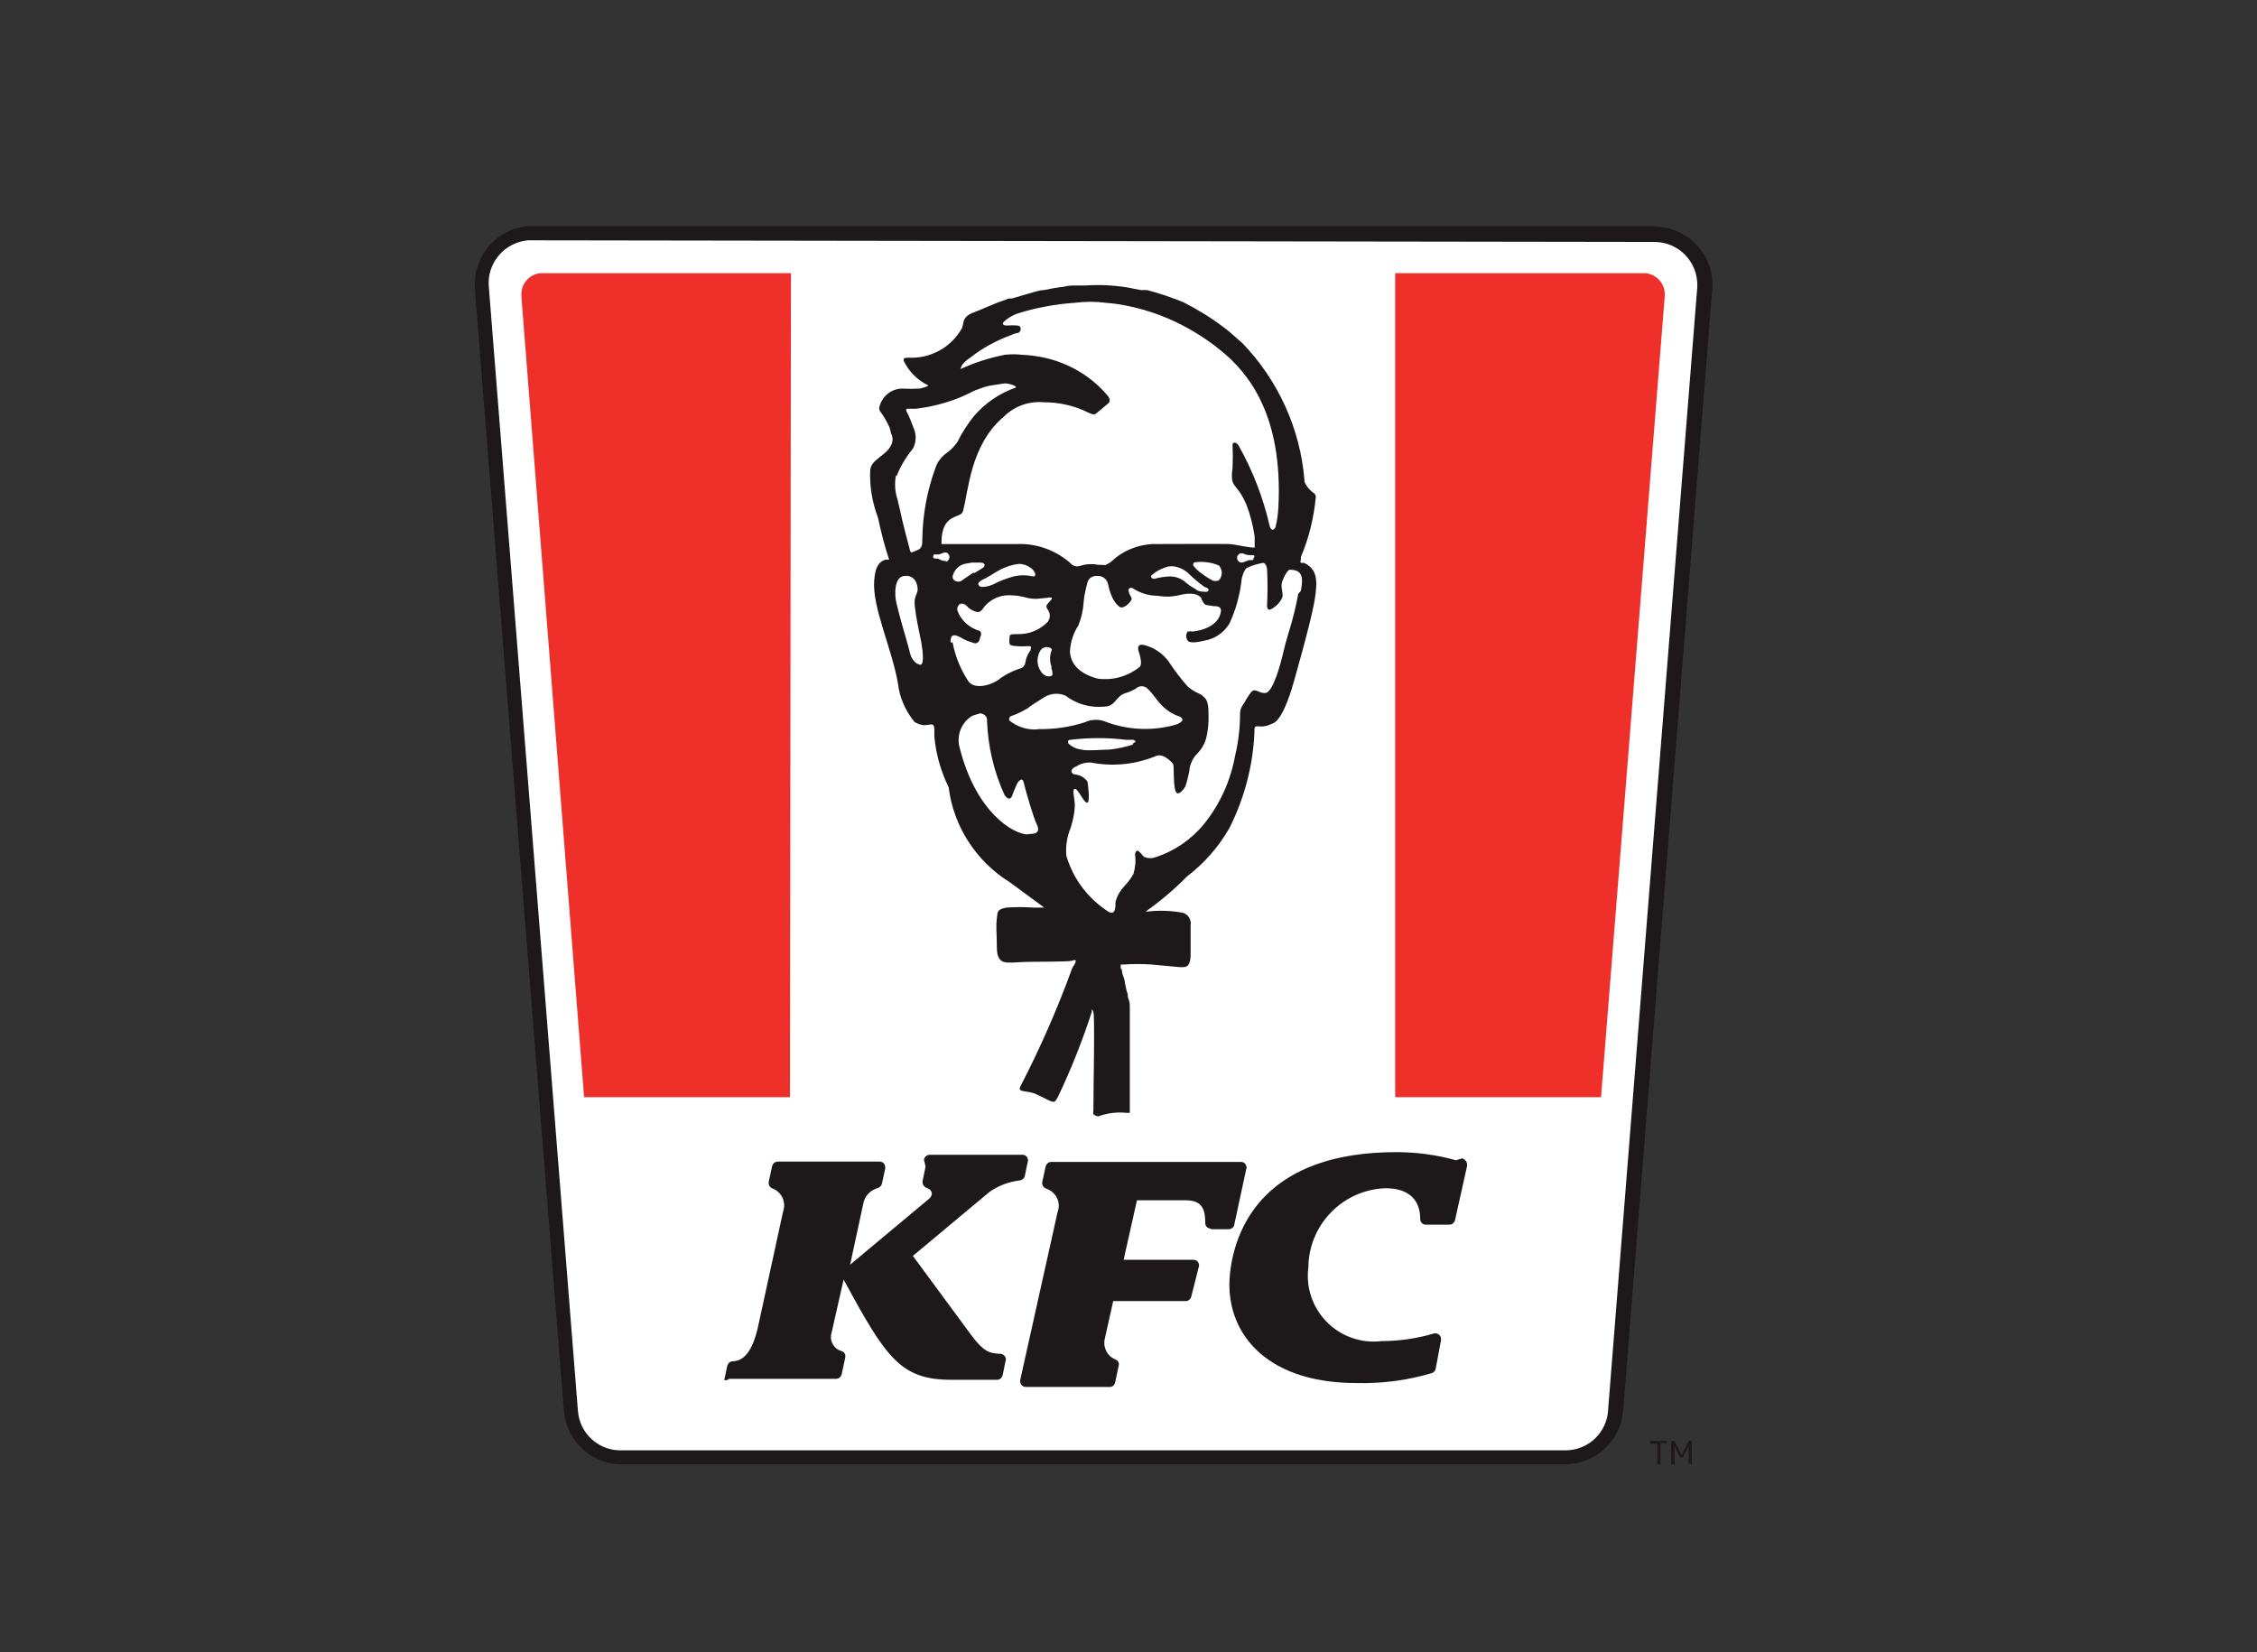 <?xml version="1.0" encoding="utf-8"?>
<!-- Generator: Adobe Illustrator 25.0.1, SVG Export Plug-In . SVG Version: 6.00 Build 0)  -->
<svg version="1.0" id="katman_1" xmlns="http://www.w3.org/2000/svg" xmlns:xlink="http://www.w3.org/1999/xlink" x="0px" y="0px"
	 viewBox="0 0 694 508" style="enable-background:new 0 0 694 508;" xml:space="preserve">
<rect x="0" y="0" width="694" height="508" fill="#333333" stroke="none"/>
<style type="text/css">
	.st0{fill:#FFFFFF;}
	.st1{fill:#1D191A;}
	.st2{fill:#EE2F2A;}
</style>
<path class="st0" d="M190.8,448.2c-8.1,0-14.8-6.2-15.4-14.2L147.9,89c-0.7-8.5,5.7-16,14.3-16.7c0.4,0,0.8,0,1.2,0h345
	c8.6-0.4,15.8,6.2,16.2,14.8c0,0.5,0,1,0,1.5l-27.8,345.4c-0.7,8-7.3,14.2-15.4,14.2H190.8z"/>
<path class="st1" d="M508.8,69.5h-345c-5,0-9.7,2.1-13.1,5.7c-3.3,3.7-5,8.6-4.7,13.5l27.4,345.4c0.9,9,8.3,16,17.3,16.2h290.6
	c9.3-0.1,17-7.2,17.8-16.4l27.4-345c0.4-5-1.3-9.8-4.7-13.5c-3.4-3.6-8.1-5.7-13.1-5.7 M508.9,74.4c7.3,0.1,13.1,6.1,13,13.4
	c0,0.1,0,0.2,0,0.4l-27.4,345c-0.2,7.1-5.9,12.7-13,12.8H190.8c-6.9,0-12.6-5.3-13.1-12.2L150.3,88.1c-0.6-7.3,4.9-13.6,12.1-14.2
	c0.3,0,0.7,0,1,0L508.9,74.4z"/>
<path class="st2" d="M243.2,84h-76.5c-3.6,0-6.4,3-6.4,6.5c0,0.1,0,0.2,0,0.4l19.3,246.5h63.3L243.2,84z"/>
<path class="st2" d="M492.3,337.4l19.6-246.5c0.2-3.6-2.5-6.6-6-6.9c-0.1,0-0.2,0-0.4,0H429v253.4H492.3z"/>
<path class="st1" d="M291.7,242.1c1.5,12.1,8.5,22.8,18.8,29.2l10.6,7.8l0,0c0.4,0-2.3,0-3.1,0c-2.9-0.2-5.8-0.2-8.6,0
	c-3,0.6-2.6,1.3-2.9,3.5c-0.3,2.2,0,4.6,0,7s0,4.1,0.8,5.2s1.6,1.4,5.9,1.1s15.1,0,16.5-0.5c1.4-0.5,1.5,0,0,2.3
	c-4.5,12.4-9.8,24.5-15.9,36.3c-1.2,2.2,2.2,1.1,5.1,2.6c5.3,2.5,5.1,3.2,6.5,0.5c4-8.4,7.4-17,10.3-25.9c0-0.7,0-1.3,0.5,0
	s0,23.3,0,30.4c-0.1,0.3-0.1,0.7,0,1c0.4,0.4,0.9,0.6,1.5,0.7l0,0c2.7-1,5.7-1.4,8.6-1.1h0.7h0.4c0-0.4,0-0.8,0-1.2l0,0v-1.8
	c0,0,0-0.7,0-1c0-0.3,0-0.9,0-1.4v-7.2c0-0.9,0-1.7,0-2.6c0-0.9,0-1.8,0-2.7c0-0.9,0-1.9,0-2.8v-2.8v-2.9c0-0.9,0-2,0-2.9
	s0-1.9,0-2.9c0-1,0-1.9-0.4-2.8c-0.4-0.9,0-1.3-0.5-2.2c-0.2-0.9-0.4-1.8-0.6-2.7c0-0.9-0.4-1.7-0.7-2.6c-0.3-0.9,0-1.3-0.6-2v-1.1
	c0,0,0.4,0,0.9,0l0,0c2.9-0.2,5.8-0.2,8.6,0l8.6,0.8c1.6,0,3.5,0.5,3.4-4.3v-7c0-0.2,0-0.3,0-0.5v-0.5l0,0v-0.5
	c0.3-1.7-0.7-3.4-2.3-3.9c-3.6-0.7-7.4-0.8-11-0.4c-0.6,0-0.7,0-0.5,0l0,0c4.5-3.2,8.8-6.8,12.7-10.8c5.4-4.1,9.8-9.2,13.1-15
	c4.5-9,7.1-18.8,7.6-28.8c0-2.7,0-2.4,2.1-2.3c1.2,0,2.3-0.3,3.4-0.9c3.4-0.8,6.5-12.4,6.5-12.4s5.1-17.7,6.4-24.8
	c1.3-7.2,0.8-10.3-3.1-12.2H400c-0.2-0.3-0.2-0.6,0-0.9c0-0.3,0-0.6,0-0.9c2.5-5.9,4-12.1,4.6-18.5c0-1-0.9-1.3-1.2-1.6
	c-1-0.8-1.8-1.9-2.3-3.1c0-0.2,0-0.3,0-0.5c-1.3-15.8-8.1-30.7-19.1-42.1l-1.5-1.3c-1.4-1.3-2.8-2.5-4.3-3.6
	c-3.8-2.9-7.9-5.4-12.2-7.6c-3.7-1.5-7.4-2.8-11.3-3.8h-1.9l-4.1-0.8c-4.3-0.7-8.7-0.9-13-0.6h-3.1c-0.9,0-2.2,0-3.6,0.4
	c-2,0.2-4,0.6-6,1c-1.6,0-3.8,0.9-6.5,1.6l-3.4,1h-0.9l-3.6,1.3l-5.5,2.3l-1.5,0.6c-2.7,0.9-3.3,2.4-3.4,3.3
	c-0.1,0.5-0.2,1.1-0.4,1.6c-3.3,5.9-9.6,9.4-16.4,9.1c-0.9,0-1.8,0-1.5,1c1.6,3.3,4.2,5.9,7.5,7.5c0,0.4-2.2,0.9-2.6,1
	c-1.8,0.1-3.7,0.1-5.5,0l0,0c-3.2,0.1-5.9,2.2-6.8,5.3c-0.2,0.5-0.2,1,0,1.5c1.2,1.6,2.2,3.3,3,5.1l0,0c0.2,0.6,0.4,1.3,0.5,1.9
	c0.6,1.1,0.6,2.5,0,3.6c-1.6,3.3-5.8,4.2-6.4,7.4c-0.3,5.1,0.6,10.2,2.4,15c0.9,4.3,2,8.6,3.4,12.8l0,0h-1.2
	c-2.4,0.9-3.1,2.8-3.4,6.5c-0.6,8.2,5.4,20.7,7.3,31.5c0.5,4.4,2.3,8.5,5.1,11.9c0.8,0.5,1.8,0.9,2.8,1c2.2,0,3.2-1,3.3,1.2
	c0,0.4,0,1.6,0,2.3C287.8,231.9,289.3,237.2,291.7,242.1 M295.5,112.6c0.8-1,1.7-1.9,2.8-2.6c3.8-3,8.1-5.3,12.7-7
	c0.6-0.3,1.2-0.5,1.9-0.6c0.9,0,1.6-2.1,0-2.3c-1.1-0.1-2.3-0.1-3.4,0c-1,0-1.5-0.5-0.8-1.2c1.2-1.1,2.7-2,4.2-2.5
	c5.7-1.8,11.7-2.9,17.7-3.3c3.1-0.4,6.2-0.4,9.3,0c2.4,0.2,4.7,0.5,7,1c6.8,1.4,13.3,3.9,19.2,7.3c3.3,1.9,6.4,4,9.3,6.4
	c8.6,6.9,19.1,20.1,17.7,47.9c-0.1,2-0.3,4-0.8,6c0,0.8-1.3,2.2-1.9,0c-2-8.7-5.2-17-9.6-24.8c-0.8-1.1-1.9-1-1.8,0
	c0.1,2.3,0.1,4.6,0,6.9c-0.9,6.8,1.2,4.1,4.3,11.5c1.2,3.1,2,6.4,2.5,9.7c0,0.8,0,1.6,0,2.3c0,1,0,1.1,0,1.1c-2.2,0-5.8-1-7.8-1.1
	s-17.9,0-23.8,0c-4.6,0.3-9,2.1-12.4,5.3c-0.5,0.5-1.2,0.8-1.8,1.1c-0.2,0.1-0.5,0.1-0.7,0h-1.5c-1.5-0.3-3.1-0.3-4.6,0
	c-1.4,0.4-2.1,0.8-3.5,0c-4.6-4.4-10.9-6.7-17.2-6.4c-6.5,0-15.1,0-20.2,0h-2.8c0-0.2,0-0.3,0-0.5c0-9.2,6-7.2,6.6-9.6
	c1.7-6,2.2-20.4,12.6-29.1c3.2-3.2,7.7-4.8,12.2-4.4c4.2,0,8.4,0.8,12.3,2.5c2,0.9,3,1.6,3.8,1l3.7-3.1c0.9-0.7,0.5-1.6,0-2.3
	c-5-6-11.9-10.1-19.5-11.8c-2.3-0.5-4.6-0.8-6.9-0.9c-1.8-0.2-3.6-0.2-5.3,0c-4.7,0.9-9.3,2.4-13.7,4.4c0,0,0.6-1.5,0.8-1.8
	 M385.5,172c-0.5,0.5-0.9,0-1.9,0.4c-0.6,0.3-1.2,0.5-1.9,0.6c-0.8-0.1-1.4-0.8-1.3-1.6c0-0.3,0.1-0.5,0.3-0.7c0.9-1.3,2.2,0,3.2,0
	c0.5,0,0.9,0,1.4,0c0.5,0,0.6,0.6,0,1.1 M369.7,176.5c-1.1-0.7-2-1.6-2.8-2.6c0-0.5,0-1,0.6-1c2.5-0.3,5,0,7.3,1
	c0.9,1,1.2,2.5,0.5,3.8c-0.5,1.3-1.6,0.9-2.3,0.9C371.9,178,370.7,177.3,369.7,176.5 M371.1,182c-0.6,0-2.8,0-3.4-0.8
	c-1.3-0.7-2.6-1.6-3.7-2.6c-1.5-1-3.2-1.5-5-1.3c-1.3,0.1-2.7,0.3-4,0.7c-1.1,0-1.2-0.8-0.9-1.1c1.5-1.3,3.2-2.2,5.2-2.7
	c0.6-0.1,1.3-0.1,1.9,0c1.6,0.3,3.2,1.1,4.3,2.2c1.5,1.5,3.2,2.9,4.9,4.1C371,180.6,372.4,181.3,371.1,182 M323.2,205.3
	c0.3,0.7,0.5,1.4,0.4,2.2c0,0.5-2.1,1.2-3.6-1.1c-1.3-2-1.3-4.5,0-6.5c1.5-1.8,3.8-0.5,3.4,0c-0.7,1.7-0.7,3.6,0,5.3 M301.4,178.7
	c0.6-0.4,1.2-0.7,1.9-1l3-1.8c2.1-1.3,4.5-2.2,7-2.5c1.5,0,2.9,0.6,4.1,1.6c1.1,1.1,1.4,2.5,0,2.2c-1.8-0.4-3.7-0.4-5.5,0
	c-2.3,0.6-4.4,1.4-6.5,2.5c-1.1,0.5-2.3,0.8-3.4,0.8C301.4,180.5,300,179.8,301.4,178.7 M299.5,176c-1.5,0.9-2.8,1.9-3.9,2.6
	c-1,0.7-3.1,0-2.6-1.7c0.5-1.7,1.9-3.1,3.6-3.5l2.2-0.4h2.7c1.5,0,1.6,1.1,0.6,1.7l-2.6,1.6 M275.7,146.4c1.2-3.1,3-6,5.1-8.6
	c1-2,1-4.4,0-6.5c-0.6-1.6-1.2-3.2-2-4.7c-0.2-0.3-0.2-0.7,0-0.9l0,0h2.8c5.8-0.7,11.5-2.3,16.7-4.9c1-0.6,2.1-1,3.3-1.4
	c1.3-0.5,2.6-0.8,4-1l3.3-0.5c1.6,0,4,0.9,3.4,1.3c-4.9,1.7-9.3,4.7-12.7,8.6c-2,2.5-3.8,5.2-5.2,8.1c-1,1.4-2.2,2.7-3.6,3.6
	c-1.4,1.1-2.5,2.5-3.1,4.2c-2.6,7.1-4,14.5-4.1,22.1c0,1.5,0,2.9-1.6,3.4l0,0c-1.1,0.4-2,1.2-2.2,0c-0.7-2.7-2.3-8.6-3-12.1
	l-0.8-3.4c-0.8-2.4-1-5-0.5-7.5 M282,204.1c-2.2-1.5-2.1-3.4-2.7-5.3c-1.2-4.1-2.5-8.6-3.6-13.1c-0.7-2.5-0.9-8.6,2.6-8.6
	c1.5-0.2,3,0.7,3.5,2.2c1.2,3.6-1,3-0.5,7.2c0.5,4.2,1,6,2,11.1c0.4,2.3,1.2,8-0.9,6.6 M291,172.5c-0.7,0-1.3,0-2.1-0.5
	c-0.8-0.5-1.4,0-1.8-0.4c-0.4-0.4,0-0.9,0-1.1c0.5,0,0.9,0,1.4,0c1,0,2.3-1.4,3.2,0c0.5,0.7,0.2,1.7-0.5,2.1
	c-0.1,0.1-0.3,0.2-0.5,0.2 M292.3,197.6c0-1.4,0-3.4,3.4-1.4c1.1,0.7,2.4,1.1,3.6,1.5c0.7,0.3,1.5,0,1.8-0.7c0-0.1,0-0.1,0.1-0.2
	c0-0.7,1.1-2.1,0-2.8c-3.1-0.9-5.7-3.2-6.8-6.2c-0.2-0.8,0.1-1.6,0.8-2.1c0.7-0.2,1.4,0,1.9,0.5c0.9,1,2,1.7,3.3,2
	c0.6,0.1,1.2-0.2,1.6-0.7c2-3.1,5.6-4.8,9.3-4.4c2.3,0,4.5,0.8,5.3,0.9c1.2,0.2,2.4,0.2,3.6,0c1.6,0,4.2-0.9,2.9,0.6
	s-1.8,1.6-0.9,2.9l0,0c0.8,1.1,0.8,2.6,0,3.7l0,0c-2.4,2.5-5.8,3.9-9.2,3.8c-2.4,0-2.6,0-2.6,1.5c-0.1,0.4-0.1,0.8,0,1.2
	c0,0.7,0.6,0.9,2.3,1c1.1,0.1,2.3,0.1,3.4,0c0.5,0,1.2,0,0.9,0.7s0,0.4,0,0.4c-0.9,1.1-1.5,2.5-1.7,3.9c-0.1,0.7-0.5,1.3-1.1,1.7
	l0,0c-2.3,0.7-4.5,1.7-6.5,3.1c-2.4,2.1-7.6,3.7-9.8,1.2c-2.5-3.7-4.2-7.9-5-12.2 M316.1,256.6c-4.5,0-16-6.8-21-26.6
	c-1.1-3.8,0.5-7.9,3.9-9.9l2.2-0.7c1.1-0.1,2.2,0.7,2.3,1.8c0,0.2,0,0.3,0,0.5c0.3,7.9,2.1,15.6,5.4,22.8c1,1.4,1.9,1.5,2.4,0
	s1.1-2.6,1.3-3.2c0.2-0.6,1.6-2.6,2.1-0.9c0.9,3.6,3.1,11,4,12.9c1.6,3.2-0.9,3.1-2.6,3.2 M318.9,224.3c-3.1,0.2-6.2-0.8-8.6-2.8
	c0-0.7,0-1.1,0.9-1.4c1.7-0.6,3.3-1.4,4.8-2.3c0.9-0.8,3.7-2.5,5.1-3.4c1.9-1.2,4.4-1.4,6.5-0.5c3.4,2.6,7.6,3.8,11.9,3.4
	c3.5,0,3.5-3.1,6.4-4.1c1.4-0.4,2.8-1,4-1.9c1-0.5,2.2-0.3,3,0.5c1.5,1.4,2,2.5,3.7,4.4c1.5,1.8,3.5,3.2,5.7,4
	c0.6,0.1,1.1,0.5,1.3,1.1c0,0,0,1-2.6,1.7c-6.8,1.8-14,1.5-20.6-0.9c-2.2-1-4.7-1-6.8,0c-4.6,1.5-9.5,2.2-14.3,2.1 M348.3,229
	c-2.3,0.7-4.6,1.2-7,1.5c-1.9,0-7.8,0.5-8.6,0c-1.6-0.1-3.1-0.8-4.2-1.9c0,0-0.5-1.1,0.6-1.1c5.7-0.7,11.5-0.7,17.2,0h2.2
	c0,0,1.4,0.5,0,1 M399.2,182.6c-1.6,8.6-3.3,12.4-4.4,17.2s-3.4,13.1-5.7,13.3c-2.2,0.2-3.2-1.9-4.6,0s-1.6,2.7-2.3,3.6
	c-0.6,0.9-0.9,1.8-0.9,2.8c0,4.3-0.5,8.6-1.5,12.8c-1.4,7.7-4.6,14.9-9.5,21c-3.9,4.8-9.1,8.4-15,10.3c-1,0.4-2.2,0.4-3.2,0
	c-0.5,0-0.9-0.9-1.8-1.7c-0.9-0.9-1.2,0.4-1.3,0.8c0.3,2.1,0.1,4.1-0.5,6.1c-2.2,3.9-4.3,4.2-5.5,8.6c0,1.6,0,4.1-2.1,3
	c-6.3-4-10.9-10.1-13-17.2c-0.3-2.9,0.2-5.9,1.3-8.6c0.7-2.2,1.2-4.4,1.3-6.7c0-2.8-1-5.1,0-5.3s2.9,4.7,3.9,4.2
	c0.9-0.5,0-6.4,0-6.4c-0.8-1.2-2.1-2-3.5-2.2c-1.6,0-2.2-1.6,0-2.5c1.4-0.9,3-1.3,4.6-1.2c6.7,1.3,13.6,0.6,19.9-2
	c0.7-0.3,1.5-0.3,2.2,0c1.2,0.5,2.3,1.4,3.1,2.4c0.4,1,0,4.9,0.6,7.8c0.6,2.9,2.7,0,3.2-0.9c0.5-1.5,0.9-3.1,1.2-4.7
	c0.1-1.7,0.8-3.3,1.8-4.7c1.5-1.4,2.7-3.1,3.3-5.1c0.7-2.6,0.9-5.3,0.8-7.9c0-4.1-0.9-4.6-1.8-5.4c-0.9-0.9-2.2-0.8-4.7-3
	c-2.1-2.4-4-4.9-5.7-7.5c-1.8-2.5-4.4-4.3-7.4-5.1c-3.1-0.8-1.8,2.1-1.6,2.8c0.2,0.8,0.9,3.1,0,3.9c-3.6,2.9-8.2,4.2-12.8,3.6
	c-6.6-1.7-8.6-5.4-8.6-8.6c0.2-2.8,1.1-5.5,2.6-7.8c0.9-2.3,1.5-4.8,1.6-7.2c0.2-2.2,0.7-4.3,1.3-6.4c0.5-1.1,1.7-1.7,2.9-1.6
	c1.6-0.1,3,1,3.3,2.5c1.1,5.3,3,6.6,3.7,7.1c0.7,0.4,1.8-0.4,2.2-0.7c0.4-0.3,1.7-1.6,1.3-2.2c-0.4-0.7-0.8-1.4-0.9-2.2
	c0-1,1-0.9,1.3-0.7c2.3,1.5,4.9,2.3,7.6,2.3c6.3,1,7.2-1.2,11.5-0.5c0.8,0.2,1.5,0.6,2,1.2c0,0.6,0.8,1.8,1.3,2.1l2.5,0.4
	c0.9,0,2.5,0,2.2,1.7c-0.7,4.5-6,5.8-8.6,6.1c-0.5-0.1-1.1-0.1-1.6,0c-0.6,0.8-0.6,1.9,0,2.8c0.4,0.7,2.4,0.7,5.1,0
	c3.2-0.5,6-2.4,7.7-5.2c1.9-4,3.1-8.3,3.7-12.8c0-1.4,0.9-3.8,1.6-4.3c1.6-0.8,3.3-1.3,5-1.6c0.6,0,1,0.4,1.3,1.8
	c0.2,3.8,0.2,7.5,0,11.3c0,1.4,0.7,1.4,1.1,1.2c1.6-0.8,2.9-2.1,3.6-3.7c0.4-1.3-0.7-3.2,0-5c0.7-1.8,1.7-3.5,2.3-3.5
	c3.6,0,4.3,1.9,3.4,6.5 M449.6,356.2c1,0.3,1.7,1.3,1.5,2.4l-3.7,16.6c-0.2,0.8-0.9,1.4-1.7,1.4h-7.3c-1,0-1.7-0.8-1.7-1.8l0,0
	c0-5.4-3.1-9.5-10.9-9.4c-13.1,0.6-23.4,11.3-23.5,24.4c-1.4,11.1,6.5,21.2,17.6,22.6c1.6,0.2,3.3,0.2,5,0c5.4,0,10.7-0.8,15.9-2.3
	c0.9-0.3,1.9,0.2,2.2,1.1c0.1,0.3,0.1,0.6,0.1,0.9l-1.6,8.6c-0.1,0.8-0.6,1.4-1.4,1.6c-7.5,2.2-15.2,3.2-23,3
	c-29,0-40.7-16.6-38.9-33.6c1.6-15.2,11.6-37.4,51.1-37.4c6.2,0,12.4,0.8,18.4,2.5 M284.1,356.6c0.2-0.9,0.9-1.5,1.8-1.5h28.5
	c1,0,1.7,0.8,1.7,1.8c0,0.1,0,0.3-0.1,0.4l-0.9,4.4c-0.2,0.7-0.8,1.2-1.6,1.3l0,0c-3.3,0.4-6.5,1.6-9.2,3.5l-23.6,19.7l0,0
	l18.2,24.7c3.5,4.6,5.3,5.3,8.6,5.4c1,0,1.8,0.8,1.8,1.8c0,0.1,0,0.3-0.1,0.4l-0.9,4.4c-0.2,0.8-0.9,1.4-1.7,1.4h-14.1
	c-15.7,0-20.1-6.9-33.1-30.8l0,0l-3.9,17.2c-0.2,2.2,1.2,4.3,3.4,4.8l0,0c0.8,0.3,1.2,1.2,1,2l-1.1,5.1c-0.2,0.8-0.9,1.4-1.7,1.4
	h-32.9c-0.4,0.4-0.9,0.5-1.5,0.4l0.9-4.3c0.2-0.8,0.8-1.4,1.6-1.5l0,0c3,0,6.2-2.2,8.1-11.6l7.5-34.5c1-2.8-0.4-5.9-3.2-7
	c0,0,0,0,0,0l0,0c-0.9-0.3-1.4-1.2-1.2-2.2l1-4.6c0.2-0.9,0.9-1.5,1.8-1.5h31.3c1,0,1.7,0.8,1.7,1.8c0,0.1,0,0.2,0,0.3l-1,4.6
	c-0.1,0.6-0.6,1.2-1.2,1.4l0,0c-2.2,0.6-4,2.3-4.5,4.6l-4.1,19l0,0l24.2-20.2c1.5-1.2,1.1-2.8-0.6-3.4l0,0c-0.9-0.3-1.5-1.2-1.3-2.2
	l0.9-4.4 M372.3,377.8c-1,0-1.7-0.8-1.7-1.7c0-0.1,0-0.1,0-0.2l0,0c0-4.3-1.2-6.8-6-6.8h-15l-4.1,18.3H367c1,0,1.7,0.8,1.7,1.8
	c0,0.1,0,0.3-0.1,0.4l-2.3,9.1c-0.2,0.8-0.9,1.4-1.7,1.4h-22.3l-2.6,11.6c-0.6,2.7,0.8,5.4,3.4,6.4l0,0c0.7,0.3,1.1,1.1,0.9,1.8
	l-1.1,5.2c-0.2,0.8-0.8,1.4-1.6,1.4h-25.9c-1,0-1.8-0.9-1.7-1.9c0-0.1,0-0.1,0-0.2l11.5-51.7c1.1-2.9-0.4-6-3.3-7.1
	c-0.1,0-0.1,0-0.2-0.1l0,0c-0.9-0.3-1.4-1.2-1.2-2.1l1-4.6c0.2-0.9,0.9-1.5,1.8-1.5h58.3c1,0,1.7,0.8,1.7,1.8c0,0.1,0,0.3-0.1,0.4
	l-3.7,17.2c-0.2,0.8-0.9,1.3-1.7,1.3h-5.5"/>
<path class="st1" d="M510.6,443.6v6.7h-1V444h-2.2v-0.9h5v0.9L510.6,443.6z M519.2,450v-5.3l-1.7,3.4h-0.9l-1.7-3.4v5.6h-1v-7.2h1
	l2.2,4.4l2.2-4.4h0.9v7.2L519.2,450z"/>
</svg>
